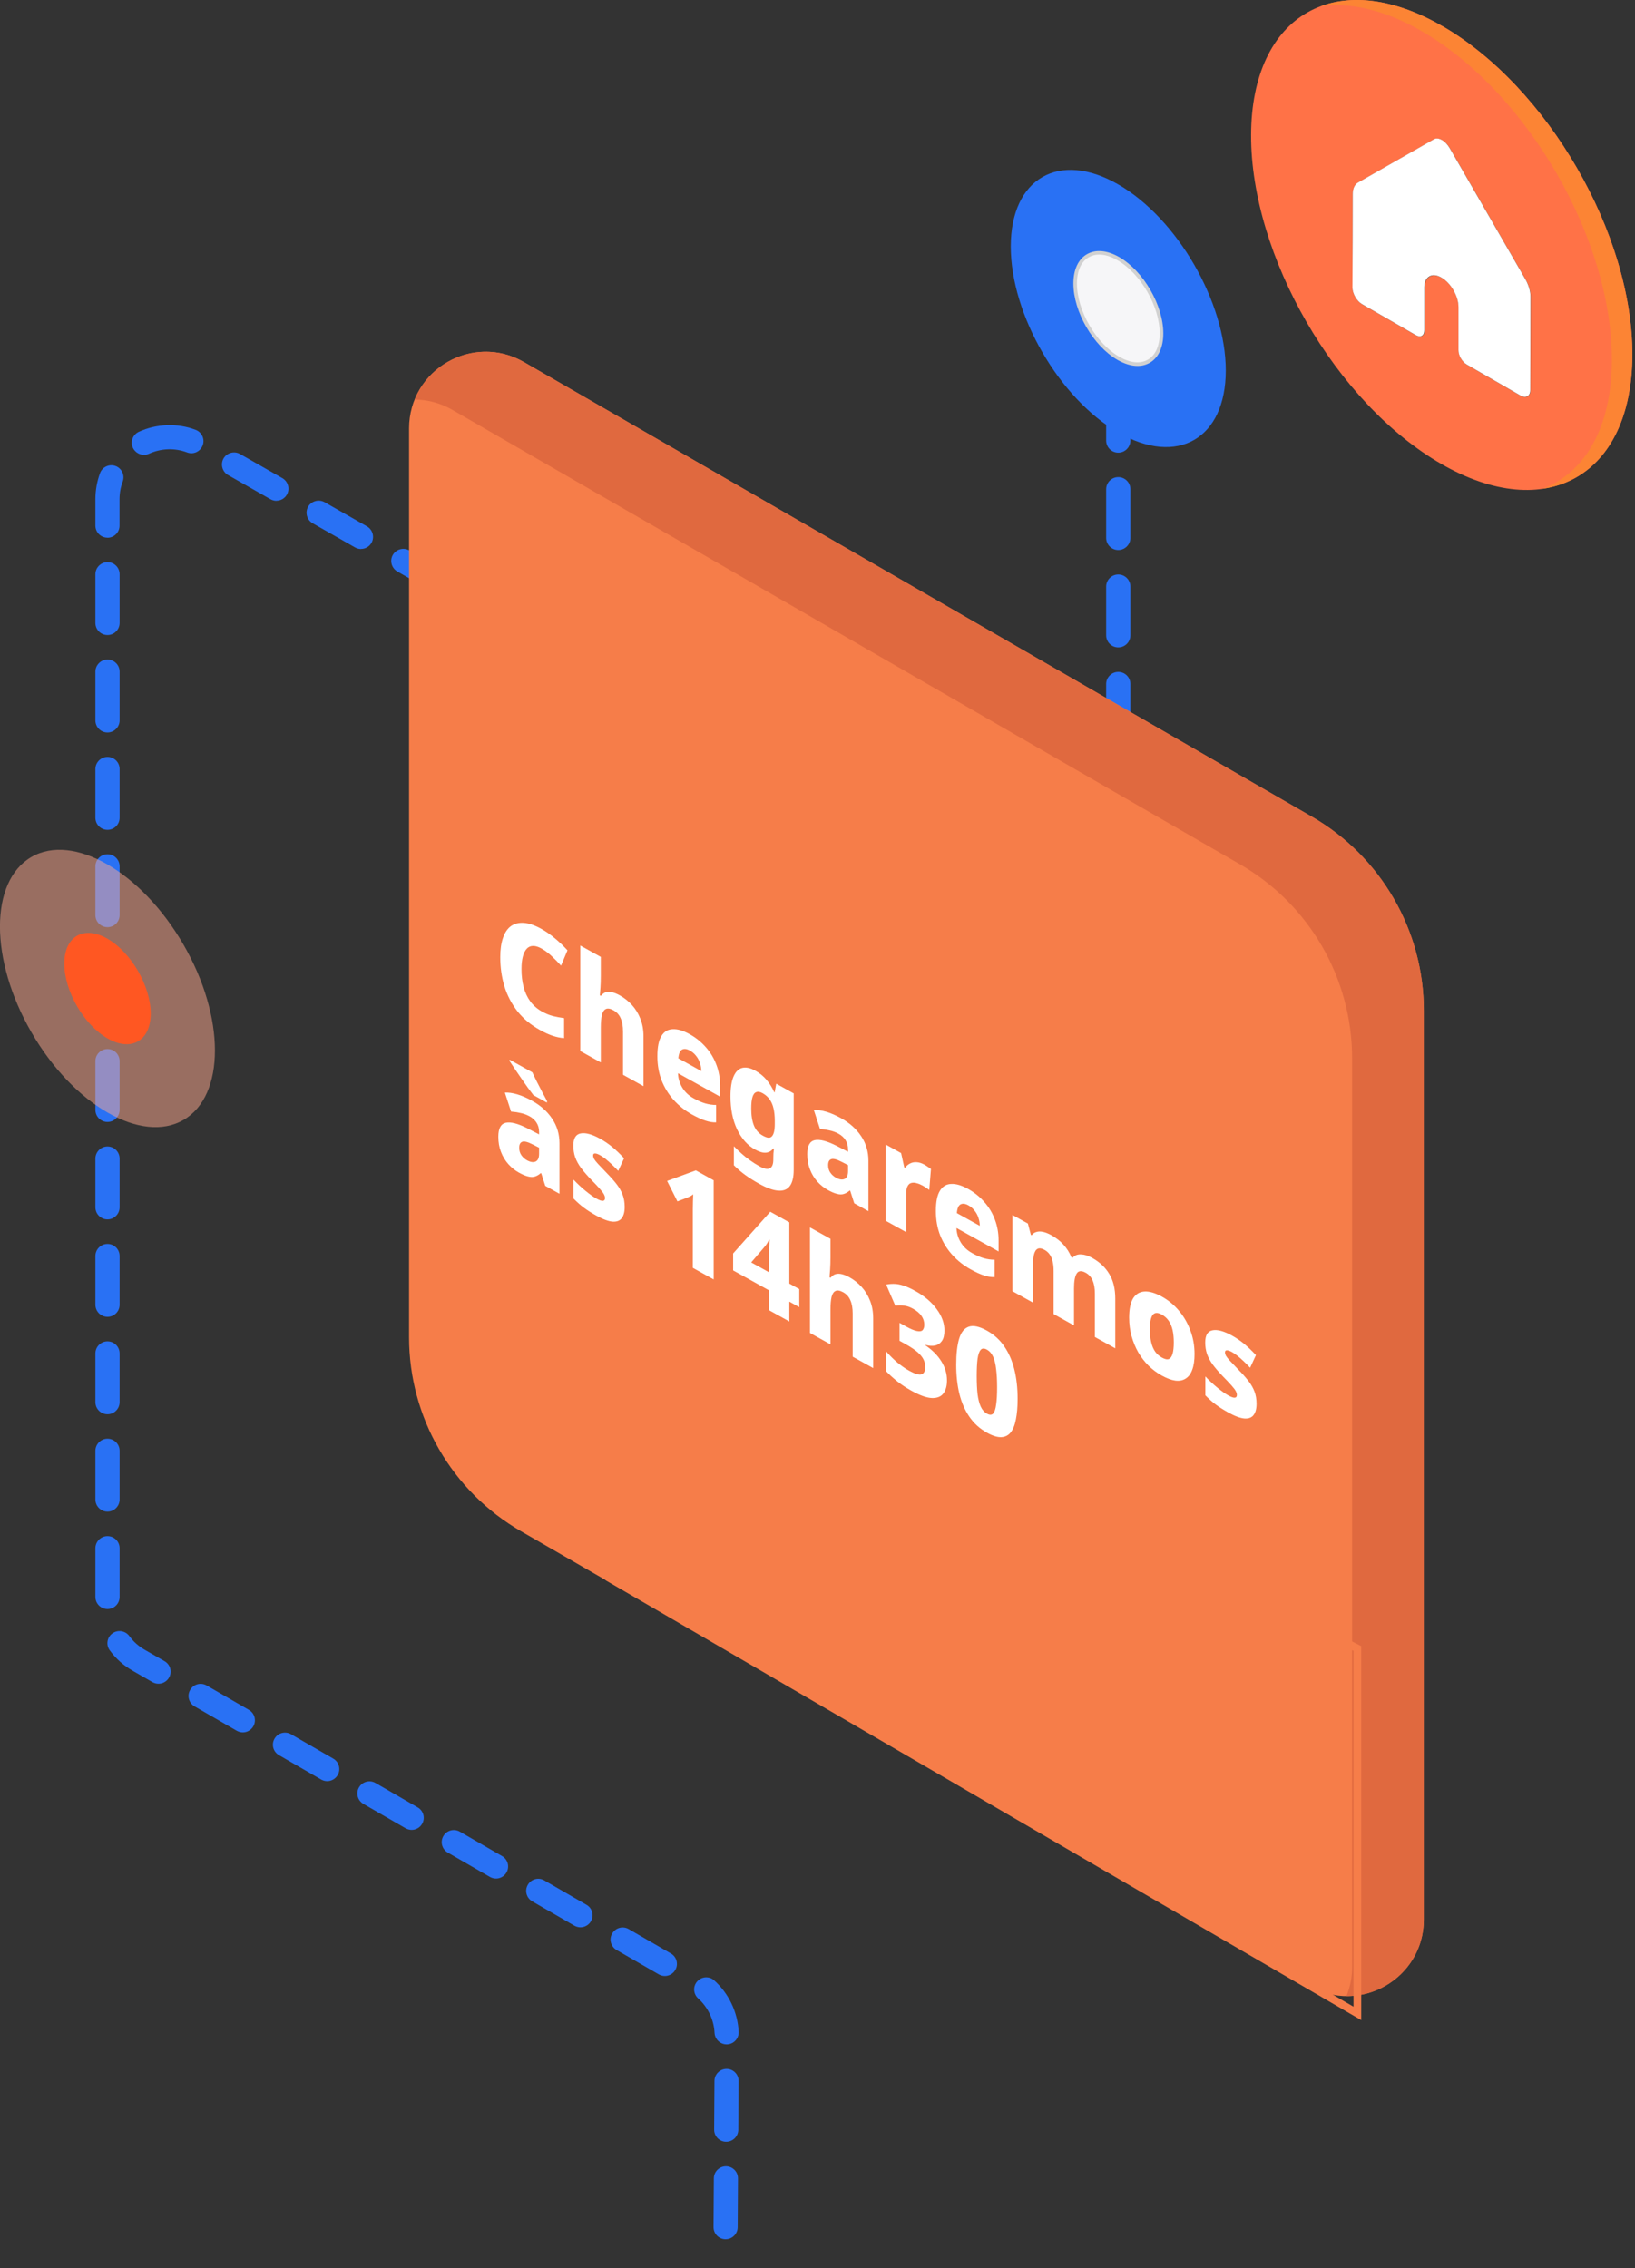 <svg width="212" height="294" viewBox="0 0 212 294" fill="none" xmlns="http://www.w3.org/2000/svg">
<rect x="0" y="0" width="212" height="294" fill="#333333" stroke="none"/>
<g clip-path="url(#clip0_2529_2238)">
<path d="M187.02 3.39C173.37 -4.48 162.27 1.83 162.22 17.5C162.18 33.17 173.21 52.26 186.86 60.13C200.51 68 211.61 61.68 211.66 46.01C211.7 30.34 200.67 11.26 187.02 3.38M176.62 39.44C175.93 39.04 175.36 38.07 175.37 37.27C175.38 34.35 175.4 27.79 175.41 25.17C175.41 24.46 175.66 23.92 176.1 23.67L185.94 18.06C186.23 17.89 186.6 17.95 186.98 18.16C187.35 18.37 187.73 18.76 188.01 19.25C188.01 19.25 195.47 32.16 197.79 36.19C198.23 36.95 198.47 37.77 198.47 38.49L198.44 50.58C198.44 51.38 197.87 51.7 197.18 51.3L190.21 47.28C189.6 46.93 189.12 46.08 189.12 45.39V39.81C189.13 38.41 188.15 36.71 186.94 36.01C186.94 36.01 186.92 36.01 186.91 35.99C185.7 35.31 184.73 35.88 184.72 37.26V42.84C184.71 43.54 184.21 43.81 183.61 43.47L176.63 39.45L176.62 39.44Z" fill="#FF7247"/>
<path d="M187.02 3.39C181.03 -0.07 175.53 -0.79 171.24 0.81C175.05 0.27 179.55 1.27 184.36 4.05C198.01 11.92 209.04 31.01 209 46.68C208.98 55.48 205.46 61.33 199.97 63.37C206.96 62.37 211.62 56.16 211.65 46.01C211.69 30.34 200.66 11.26 187.01 3.38L187.02 3.39Z" fill="#FC8434"/>
<path d="M186.97 18.15C186.6 17.94 186.22 17.88 185.93 18.05L176.09 23.66C175.65 23.91 175.4 24.45 175.4 25.16C175.4 27.78 175.38 34.34 175.36 37.26C175.36 38.06 175.92 39.03 176.61 39.43L183.59 43.45C184.19 43.8 184.68 43.52 184.68 42.82V37.24C184.69 35.86 185.67 35.28 186.88 35.97C186.88 35.97 186.9 35.97 186.91 35.99C188.13 36.69 189.11 38.4 189.11 39.79V45.37C189.1 46.07 189.58 46.91 190.19 47.26L197.16 51.28C197.85 51.68 198.42 51.36 198.42 50.56L198.45 38.47C198.45 37.75 198.21 36.93 197.77 36.17C195.45 32.15 187.99 19.23 187.99 19.23C187.7 18.73 187.33 18.35 186.96 18.14L186.97 18.15Z" fill="white"/>
<path d="M145 58.681C144.13 58.681 143.43 57.98 143.43 57.111V50.8C143.43 49.931 144.13 49.23 145 49.23C145.87 49.23 146.57 49.931 146.57 50.8V57.111C146.57 57.971 145.87 58.681 145 58.681ZM18.66 58.961C18.07 58.961 17.5 58.62 17.23 58.05C16.87 57.261 17.22 56.331 18.01 55.971C20.32 54.92 23.01 54.821 25.37 55.721C26.18 56.031 26.59 56.931 26.28 57.74C25.97 58.55 25.07 58.961 24.26 58.651C22.67 58.05 20.88 58.111 19.32 58.821C19.11 58.92 18.89 58.961 18.67 58.961H18.66ZM35.84 64.921C35.58 64.921 35.31 64.85 35.06 64.71L29.57 61.581C28.82 61.151 28.56 60.191 28.98 59.441C29.41 58.691 30.37 58.431 31.12 58.85L36.61 61.98C37.36 62.41 37.62 63.37 37.2 64.121C36.91 64.63 36.38 64.91 35.84 64.91V64.921ZM13.94 69.701C13.07 69.701 12.37 69.001 12.37 68.13V64.71C12.37 63.541 12.58 62.401 12.97 61.331C13.27 60.52 14.18 60.111 14.99 60.41C15.8 60.711 16.21 61.611 15.91 62.431C15.64 63.151 15.5 63.92 15.5 64.721V68.141C15.5 69.001 14.8 69.71 13.93 69.71L13.94 69.701ZM46.81 71.171C46.55 71.171 46.28 71.1 46.03 70.96L40.54 67.831C39.79 67.4 39.53 66.441 39.95 65.691C40.38 64.941 41.34 64.68 42.09 65.1L47.58 68.231C48.33 68.66 48.59 69.621 48.17 70.371C47.88 70.88 47.35 71.16 46.81 71.16V71.171ZM145 71.3C144.13 71.3 143.43 70.6 143.43 69.731V63.42C143.43 62.56 144.13 61.85 145 61.85C145.87 61.85 146.57 62.55 146.57 63.42V69.731C146.57 70.591 145.87 71.3 145 71.3ZM57.79 77.421C57.53 77.421 57.26 77.35 57.01 77.21L51.52 74.081C50.77 73.65 50.51 72.691 50.93 71.941C51.36 71.191 52.32 70.93 53.07 71.35L58.56 74.481C59.31 74.91 59.57 75.871 59.15 76.621C58.86 77.13 58.33 77.41 57.79 77.41V77.421ZM13.94 82.32C13.07 82.32 12.37 81.621 12.37 80.751V74.441C12.37 73.581 13.07 72.871 13.94 72.871C14.81 72.871 15.51 73.57 15.51 74.441V80.751C15.51 81.611 14.81 82.32 13.94 82.32ZM68.78 83.671C68.52 83.671 68.25 83.6 68 83.46L62.51 80.331C61.76 79.9 61.5 78.941 61.92 78.191C62.35 77.441 63.31 77.18 64.06 77.6L69.55 80.731C70.3 81.16 70.56 82.121 70.14 82.871C69.85 83.38 69.32 83.66 68.78 83.66V83.671ZM145 83.921C144.13 83.921 143.43 83.221 143.43 82.35V76.04C143.43 75.18 144.13 74.471 145 74.471C145.87 74.471 146.57 75.171 146.57 76.04V82.35C146.57 83.221 145.87 83.921 145 83.921ZM79.75 89.921C79.49 89.921 79.22 89.85 78.97 89.71L73.48 86.581C72.73 86.15 72.47 85.191 72.89 84.441C73.32 83.691 74.28 83.43 75.03 83.861L80.52 86.99C81.27 87.421 81.53 88.38 81.11 89.13C80.82 89.641 80.29 89.921 79.75 89.921ZM13.94 94.951C13.07 94.951 12.37 94.251 12.37 93.38V87.07C12.37 86.21 13.07 85.501 13.94 85.501C14.81 85.501 15.51 86.201 15.51 87.07V93.38C15.51 94.24 14.81 94.951 13.94 94.951ZM90.73 96.171C90.47 96.171 90.2 96.1 89.95 95.96L84.46 92.831C83.71 92.4 83.45 91.441 83.87 90.691C84.3 89.941 85.26 89.68 86.01 90.1L91.5 93.231C92.25 93.66 92.51 94.621 92.09 95.371C91.8 95.88 91.27 96.16 90.73 96.16V96.171ZM145 96.55C144.13 96.55 143.43 95.85 143.43 94.981V88.671C143.43 87.811 144.13 87.1 145 87.1C145.87 87.1 146.57 87.8 146.57 88.671V94.981C146.57 95.841 145.87 96.55 145 96.55ZM101.71 102.42C101.45 102.42 101.18 102.35 100.93 102.21L95.44 99.081C94.69 98.65 94.43 97.691 94.85 96.941C95.28 96.191 96.24 95.93 96.99 96.35L102.48 99.481C103.23 99.91 103.49 100.87 103.07 101.62C102.78 102.13 102.25 102.41 101.71 102.41V102.42ZM13.94 107.57C13.07 107.57 12.37 106.87 12.37 106V99.691C12.37 98.831 13.07 98.121 13.94 98.121C14.81 98.121 15.51 98.82 15.51 99.691V106C15.51 106.87 14.81 107.57 13.94 107.57ZM112.69 108.67C112.43 108.67 112.16 108.6 111.91 108.46L106.42 105.33C105.67 104.9 105.41 103.94 105.83 103.19C106.26 102.44 107.22 102.18 107.97 102.6L113.46 105.73C114.21 106.16 114.47 107.12 114.05 107.87C113.76 108.38 113.23 108.66 112.69 108.66V108.67ZM145 109.17C144.13 109.17 143.43 108.47 143.43 107.6V101.29C143.43 100.43 144.13 99.721 145 99.721C145.87 99.721 146.57 100.42 146.57 101.29V107.6C146.57 108.46 145.87 109.17 145 109.17ZM123.67 114.92C123.41 114.92 123.14 114.85 122.89 114.71L117.4 111.58C116.65 111.15 116.39 110.19 116.81 109.44C117.24 108.69 118.2 108.43 118.95 108.85L124.44 111.98C125.19 112.41 125.45 113.37 125.03 114.12C124.74 114.63 124.21 114.91 123.67 114.91V114.92ZM13.94 120.19C13.07 120.19 12.37 119.49 12.37 118.62V112.31C12.37 111.44 13.07 110.74 13.94 110.74C14.81 110.74 15.51 111.44 15.51 112.31V118.62C15.51 119.49 14.81 120.19 13.94 120.19ZM140.86 120.26C140.31 120.26 139.77 119.97 139.49 119.45C139.07 118.69 139.34 117.74 140.1 117.32C141.63 116.47 142.73 115.1 143.19 113.45C143.42 112.61 144.29 112.13 145.13 112.37C145.97 112.6 146.45 113.47 146.21 114.31C145.52 116.76 143.89 118.81 141.63 120.06C141.39 120.2 141.13 120.26 140.87 120.26H140.86ZM134.75 120.97C134.61 120.97 134.46 120.95 134.31 120.91C133.58 120.7 132.87 120.4 132.19 120.01L128.38 117.84C127.63 117.41 127.37 116.45 127.79 115.7C128.22 114.95 129.18 114.69 129.93 115.11L133.74 117.28C134.2 117.54 134.68 117.75 135.17 117.89C136 118.13 136.48 119 136.24 119.83C136.04 120.52 135.41 120.96 134.74 120.96L134.75 120.97ZM13.94 132.82C13.07 132.82 12.37 132.12 12.37 131.25V124.94C12.37 124.08 13.07 123.37 13.94 123.37C14.81 123.37 15.51 124.07 15.51 124.94V131.25C15.51 132.12 14.81 132.82 13.94 132.82ZM13.94 145.44C13.07 145.44 12.37 144.74 12.37 143.87V137.56C12.37 136.69 13.07 135.99 13.94 135.99C14.81 135.99 15.51 136.69 15.51 137.56V143.87C15.51 144.73 14.81 145.44 13.94 145.44ZM13.94 158.07C13.07 158.07 12.37 157.37 12.37 156.5V150.19C12.37 149.33 13.07 148.62 13.94 148.62C14.81 148.62 15.51 149.32 15.51 150.19V156.5C15.51 157.36 14.81 158.07 13.94 158.07ZM13.94 170.7C13.07 170.7 12.37 170 12.37 169.13V162.82C12.37 161.95 13.07 161.25 13.94 161.25C14.81 161.25 15.51 161.95 15.51 162.82V169.13C15.51 170 14.81 170.7 13.94 170.7ZM13.94 183.33C13.07 183.33 12.37 182.63 12.37 181.76V175.45C12.37 174.58 13.07 173.88 13.94 173.88C14.81 173.88 15.51 174.58 15.51 175.45V181.76C15.51 182.62 14.81 183.33 13.94 183.33ZM13.94 195.95C13.07 195.95 12.37 195.25 12.37 194.38V188.07C12.37 187.21 13.07 186.5 13.94 186.5C14.81 186.5 15.51 187.2 15.51 188.07V194.38C15.51 195.24 14.81 195.95 13.94 195.95ZM13.94 208.58C13.07 208.58 12.37 207.88 12.37 207.01V200.7C12.37 199.84 13.07 199.13 13.94 199.13C14.81 199.13 15.51 199.83 15.51 200.7V207.01C15.51 207.87 14.81 208.58 13.94 208.58ZM20.55 218.26C20.28 218.26 20.01 218.19 19.76 218.05L17.17 216.56C16.01 215.89 15.02 215.01 14.23 213.93C13.72 213.23 13.87 212.25 14.57 211.74C15.27 211.23 16.25 211.38 16.77 212.08C17.3 212.81 17.97 213.4 18.75 213.85L21.34 215.34C22.09 215.77 22.35 216.73 21.91 217.48C21.62 217.98 21.09 218.26 20.55 218.26ZM31.49 224.57C31.22 224.57 30.95 224.5 30.7 224.36L25.23 221.2C24.48 220.77 24.22 219.81 24.66 219.06C25.1 218.31 26.05 218.05 26.8 218.49L32.27 221.65C33.02 222.08 33.28 223.04 32.84 223.79C32.55 224.29 32.02 224.57 31.48 224.57H31.49ZM42.43 230.89C42.16 230.89 41.89 230.82 41.64 230.68L36.17 227.52C35.42 227.09 35.16 226.13 35.6 225.38C36.03 224.63 36.99 224.38 37.74 224.81L43.21 227.97C43.96 228.4 44.22 229.36 43.78 230.11C43.49 230.61 42.96 230.89 42.42 230.89H42.43ZM53.38 237.21C53.11 237.21 52.84 237.14 52.59 237L47.12 233.84C46.37 233.41 46.11 232.45 46.55 231.7C46.98 230.95 47.95 230.69 48.69 231.13L54.16 234.29C54.91 234.72 55.17 235.68 54.73 236.43C54.44 236.93 53.91 237.21 53.37 237.21H53.38ZM64.32 243.52C64.05 243.52 63.78 243.45 63.53 243.31L58.06 240.15C57.31 239.72 57.05 238.76 57.49 238.01C57.92 237.26 58.88 237.01 59.63 237.44L65.1 240.6C65.85 241.03 66.11 241.99 65.67 242.74C65.38 243.24 64.85 243.52 64.31 243.52H64.32ZM75.27 249.84C75 249.84 74.73 249.77 74.48 249.63L69.01 246.47C68.26 246.04 68 245.08 68.44 244.33C68.87 243.58 69.83 243.32 70.58 243.76L76.05 246.92C76.8 247.35 77.06 248.31 76.62 249.06C76.33 249.56 75.8 249.84 75.26 249.84H75.27ZM86.21 256.15C85.94 256.15 85.67 256.08 85.42 255.94L79.95 252.78C79.2 252.35 78.94 251.39 79.38 250.64C79.82 249.89 80.77 249.64 81.52 250.07L86.99 253.23C87.74 253.66 88 254.62 87.56 255.37C87.27 255.87 86.74 256.15 86.2 256.15H86.21ZM94.22 265.01C93.39 265.01 92.7 264.36 92.65 263.52C92.57 261.82 91.79 260.19 90.52 259.05C89.88 258.47 89.83 257.48 90.41 256.84C90.99 256.2 91.98 256.14 92.62 256.73C94.5 258.42 95.65 260.85 95.78 263.37C95.82 264.23 95.16 264.97 94.29 265.01H94.21H94.22ZM94.16 277.64C93.3 277.64 92.59 276.93 92.6 276.06L92.64 269.75C92.64 268.89 93.35 268.19 94.21 268.19C95.08 268.19 95.78 268.9 95.77 269.77L95.73 276.08C95.73 276.94 95.02 277.64 94.16 277.64ZM94.08 290.27C93.22 290.27 92.51 289.56 92.52 288.69L92.56 282.38C92.56 281.52 93.27 280.82 94.13 280.82C94.99 280.82 95.7 281.53 95.69 282.4L95.65 288.71C95.65 289.57 94.94 290.27 94.08 290.27Z" fill="#2971F4"/>
<path d="M145 46C144.13 46 143.43 45.3 143.43 44.43V41.29C143.43 40.43 144.13 39.72 145 39.72C145.87 39.72 146.57 40.42 146.57 41.29V44.43C146.57 45.29 145.87 46 145 46Z" fill="#2971F4"/>
<path d="M145 23.91C137.34 19.49 131.06 23.11 131.06 31.95C131.06 40.79 137.33 51.64 145 56.07C152.67 60.49 158.94 56.87 158.94 48.03C158.94 39.19 152.67 28.34 145 23.91Z" fill="#2971F4"/>
<path d="M145 33.53C141.92 31.76 139.4 33.21 139.4 36.76C139.4 40.31 141.92 44.67 145 46.45C148.08 48.22 150.6 46.77 150.6 43.22C150.6 39.67 148.08 35.31 145 33.53Z" fill="#F6F6F8"/>
<path d="M142.52 33C142.02 33 141.57 33.12 141.17 33.35C140.18 33.92 139.64 35.13 139.64 36.76C139.64 40.25 142.1 44.5 145.12 46.24C146.53 47.06 147.85 47.19 148.84 46.62C149.83 46.05 150.37 44.84 150.37 43.21C150.37 39.72 147.91 35.47 144.89 33.73C144.05 33.24 143.25 33 142.52 33ZM147.49 47.44C146.69 47.44 145.8 47.17 144.89 46.65C141.74 44.83 139.18 40.4 139.18 36.76C139.18 34.95 139.81 33.6 140.94 32.95C142.07 32.3 143.56 32.43 145.13 33.33C148.28 35.15 150.84 39.58 150.84 43.22C150.84 45.03 150.21 46.38 149.08 47.03C148.61 47.3 148.07 47.44 147.5 47.44H147.49Z" fill="#D1D1D1"/>
<path opacity="0.5" d="M23.793 145.179C29.233 142.032 29.229 131.85 23.784 122.437C18.338 113.024 9.514 107.945 4.073 111.092C-1.367 114.24 -1.363 124.422 4.083 133.834C9.528 143.247 18.353 148.327 23.793 145.179Z" fill="#FFAB90"/>
<path d="M13.94 121.69C10.86 119.92 8.34 121.37 8.34 124.92C8.34 128.47 10.86 132.83 13.94 134.61C17.02 136.38 19.54 134.93 19.54 131.38C19.54 127.83 17.02 123.47 13.94 121.69Z" fill="#FF5722"/>
<path d="M53.04 55.54V173.35C53.04 183.73 58.58 193.32 67.58 198.51L169.71 257.42C176.34 261.24 184.61 256.46 184.61 248.82V131.01C184.61 120.63 179.07 111.04 170.07 105.85L67.94 46.94C61.31 43.12 53.04 47.9 53.04 55.54Z" fill="#F67D49"/>
<path d="M170.07 105.85L67.94 46.94C62.48 43.79 55.91 46.48 53.77 51.8C55.4 51.81 57.07 52.22 58.65 53.13L160.78 112.04C169.78 117.23 175.32 126.82 175.32 137.2V255.01C175.32 256.36 175.05 257.61 174.59 258.75C179.81 258.79 184.62 254.65 184.62 248.82V131.01C184.62 120.63 179.08 111.04 170.08 105.85H170.07Z" fill="#E0693F"/>
<path d="M79 204.549V164L176 213.693V261L79 204.549Z" stroke="#F67D49"/>
<path d="M70.2 122.95C69.79 122.723 69.423 122.615 69.098 122.626C68.783 122.631 68.516 122.753 68.296 122.99C68.075 123.228 67.907 123.567 67.792 124.007C67.677 124.447 67.619 124.985 67.619 125.621C67.619 126.485 67.713 127.269 67.902 127.974C68.091 128.679 68.379 129.295 68.768 129.823C69.166 130.356 69.67 130.792 70.278 131.13C70.75 131.392 71.217 131.585 71.679 131.71C72.14 131.822 72.628 131.913 73.142 131.983V134.575C72.649 134.541 72.151 134.438 71.647 134.266C71.144 134.095 70.598 133.846 70.011 133.519C68.825 132.861 67.85 132.049 67.084 131.083C66.329 130.112 65.767 129.032 65.4 127.844C65.044 126.65 64.865 125.393 64.865 124.073C64.865 123.101 64.981 122.277 65.212 121.601C65.442 120.913 65.783 120.401 66.234 120.063C66.696 119.732 67.257 119.588 67.918 119.631C68.579 119.674 69.345 119.937 70.215 120.421C70.761 120.724 71.322 121.114 71.899 121.59C72.486 122.073 73.047 122.606 73.582 123.192L72.749 125.176C72.329 124.715 71.909 124.29 71.49 123.901C71.07 123.512 70.64 123.195 70.2 122.95ZM77.903 126.438C77.903 127.038 77.887 127.569 77.856 128.032C77.824 128.482 77.798 128.81 77.777 129.014L77.919 129.093C78.108 128.85 78.323 128.693 78.564 128.623C78.805 128.553 79.078 128.555 79.382 128.628C79.686 128.701 80.011 128.833 80.358 129.026C80.956 129.358 81.485 129.778 81.947 130.286C82.408 130.795 82.77 131.386 83.032 132.06C83.305 132.739 83.442 133.505 83.442 134.357V140.801L80.782 139.324V133.726C80.782 133.03 80.683 132.458 80.484 132.011C80.295 131.559 79.985 131.213 79.555 130.974C79.135 130.741 78.805 130.683 78.564 130.801C78.323 130.907 78.15 131.165 78.045 131.575C77.95 131.99 77.903 132.54 77.903 133.224V137.724L75.244 136.247V122.567L77.903 124.044V126.438ZM89.406 134.053C90.225 134.507 90.927 135.072 91.515 135.746C92.113 136.414 92.569 137.172 92.884 138.019C93.209 138.859 93.372 139.772 93.372 140.756V142.16L87.912 139.126C87.933 139.786 88.116 140.404 88.462 140.98C88.808 141.557 89.302 142.022 89.941 142.378C90.497 142.687 91.001 142.907 91.452 143.037C91.903 143.168 92.37 143.235 92.852 143.239V145.489C92.433 145.508 91.982 145.437 91.499 145.277C91.017 145.129 90.424 144.86 89.721 144.47C88.85 143.986 88.074 143.375 87.392 142.636C86.721 141.903 86.191 141.057 85.803 140.097C85.426 139.131 85.237 138.072 85.237 136.92C85.237 135.744 85.41 134.874 85.756 134.311C86.102 133.735 86.59 133.436 87.219 133.414C87.849 133.379 88.578 133.592 89.406 134.053ZM89.454 136.185C89.045 135.958 88.704 135.918 88.431 136.067C88.169 136.209 88.011 136.584 87.959 137.19L90.933 138.843C90.933 138.495 90.875 138.151 90.76 137.81C90.655 137.476 90.492 137.17 90.272 136.891C90.052 136.601 89.779 136.366 89.454 136.185ZM97.943 138.795C98.51 139.11 98.992 139.504 99.391 139.978C99.789 140.451 100.12 140.983 100.382 141.572L100.445 141.607L100.65 140.479L102.915 141.738V151.638C102.915 152.574 102.753 153.269 102.428 153.725C102.102 154.18 101.609 154.386 100.949 154.343C100.288 154.312 99.459 154.019 98.463 153.466C97.812 153.105 97.219 152.733 96.684 152.352C96.16 151.977 95.651 151.544 95.158 151.054V148.588C95.515 148.954 95.861 149.285 96.197 149.579C96.543 149.891 96.9 150.173 97.267 150.425C97.644 150.695 98.043 150.947 98.463 151.18C99.071 151.518 99.522 151.606 99.816 151.446C100.12 151.303 100.272 150.919 100.272 150.295V150.097C100.272 149.917 100.277 149.722 100.288 149.512C100.309 149.307 100.33 149.109 100.351 148.917L100.272 148.873C100.02 149.201 99.7 149.383 99.312 149.42C98.924 149.456 98.452 149.32 97.896 149.011C96.921 148.469 96.144 147.594 95.567 146.385C95.001 145.183 94.718 143.765 94.718 142.133C94.718 141.029 94.849 140.172 95.111 139.562C95.373 138.94 95.746 138.564 96.228 138.437C96.721 138.314 97.293 138.434 97.943 138.795ZM98.872 141.705C98.546 141.524 98.274 141.481 98.053 141.575C97.833 141.656 97.671 141.872 97.566 142.222C97.461 142.571 97.408 143.058 97.408 143.682C97.408 144.606 97.529 145.357 97.77 145.935C98.011 146.501 98.389 146.927 98.903 147.213C99.186 147.37 99.422 147.459 99.611 147.48C99.81 147.495 99.968 147.438 100.083 147.31C100.209 147.176 100.303 146.977 100.366 146.712C100.429 146.447 100.461 146.104 100.461 145.684V145.306C100.461 144.694 100.408 144.161 100.303 143.707C100.199 143.24 100.031 142.847 99.8 142.527C99.569 142.195 99.26 141.921 98.872 141.705ZM109.063 144.955C110.185 145.579 111.056 146.362 111.675 147.306C112.294 148.238 112.603 149.286 112.603 150.45V157.002L110.762 155.979L110.243 154.359L110.18 154.324C109.939 154.538 109.687 154.686 109.425 154.768C109.173 154.856 108.879 154.855 108.544 154.765C108.219 154.692 107.815 154.521 107.332 154.253C106.829 153.974 106.372 153.606 105.963 153.151C105.565 152.701 105.25 152.179 105.019 151.582C104.788 150.986 104.673 150.328 104.673 149.608C104.673 148.552 104.993 147.95 105.633 147.801C106.283 147.659 107.232 147.904 108.481 148.538L109.96 149.305V149.017C109.96 148.537 109.85 148.128 109.629 147.79C109.42 147.457 109.126 147.186 108.748 146.976C108.371 146.766 107.977 146.62 107.568 146.537C107.159 146.441 106.745 146.379 106.325 146.35L105.523 143.888C105.995 143.862 106.53 143.938 107.128 144.114C107.725 144.29 108.371 144.57 109.063 144.955ZM109.157 150.623C108.497 150.28 108.035 150.162 107.773 150.268C107.51 150.362 107.379 150.62 107.379 151.04C107.379 151.412 107.474 151.734 107.663 152.007C107.851 152.28 108.093 152.498 108.386 152.661C108.827 152.906 109.199 152.963 109.504 152.832C109.808 152.689 109.96 152.353 109.96 151.825V151.033L109.157 150.623ZM119.861 150.972C119.998 151.048 120.15 151.144 120.318 151.262C120.486 151.367 120.617 151.458 120.711 151.534L120.491 154.256C120.396 154.179 120.276 154.094 120.129 154.001C119.982 153.895 119.82 153.793 119.641 153.694C119.389 153.554 119.138 153.45 118.886 153.382C118.634 153.302 118.403 153.288 118.194 153.34C117.984 153.379 117.816 153.514 117.69 153.744C117.564 153.962 117.501 154.305 117.501 154.773V159.723L114.842 158.246V148.364L116.84 149.474L117.249 151.321L117.36 151.382C117.527 151.139 117.737 150.956 117.989 150.832C118.241 150.696 118.524 150.637 118.839 150.656C119.164 150.669 119.505 150.774 119.861 150.972ZM125.517 154.114C126.335 154.568 127.038 155.133 127.625 155.807C128.223 156.475 128.679 157.233 128.994 158.08C129.319 158.92 129.482 159.833 129.482 160.817V162.221L124.022 159.187C124.043 159.847 124.226 160.465 124.573 161.041C124.919 161.618 125.412 162.084 126.052 162.439C126.608 162.748 127.111 162.968 127.562 163.098C128.013 163.229 128.48 163.296 128.963 163.3V165.55C128.543 165.569 128.092 165.499 127.609 165.339C127.127 165.19 126.534 164.921 125.831 164.531C124.961 164.047 124.184 163.436 123.503 162.697C122.831 161.964 122.302 161.118 121.913 160.158C121.536 159.192 121.347 158.133 121.347 156.981C121.347 155.805 121.52 154.936 121.866 154.372C122.212 153.796 122.7 153.497 123.33 153.475C123.959 153.441 124.688 153.654 125.517 154.114ZM125.564 156.246C125.155 156.019 124.814 155.979 124.541 156.128C124.279 156.27 124.122 156.645 124.069 157.252L127.043 158.904C127.043 158.556 126.985 158.212 126.87 157.872C126.765 157.537 126.602 157.231 126.382 156.953C126.162 156.662 125.889 156.427 125.564 156.246ZM141.606 163.053C142.592 163.6 143.337 164.302 143.84 165.158C144.355 166.007 144.612 167.068 144.612 168.34V174.784L141.968 173.316V167.718C141.968 166.998 141.868 166.42 141.669 165.985C141.48 165.545 141.187 165.213 140.788 164.992C140.232 164.683 139.839 164.717 139.608 165.092C139.377 165.456 139.262 166.1 139.262 167.024V171.812L136.618 170.343V164.745C136.618 164.277 136.576 163.87 136.492 163.524C136.408 163.165 136.283 162.867 136.115 162.63C135.947 162.38 135.727 162.18 135.454 162.029C135.066 161.813 134.756 161.767 134.525 161.891C134.305 162.008 134.148 162.275 134.053 162.691C133.97 163.112 133.928 163.665 133.928 164.349V168.849L131.268 167.371V157.489L133.282 158.608L133.66 160.06L133.77 160.121C133.938 159.902 134.148 159.761 134.4 159.697C134.651 159.621 134.94 159.619 135.265 159.692C135.59 159.764 135.942 159.906 136.319 160.115C136.949 160.465 137.478 160.879 137.908 161.358C138.339 161.837 138.674 162.372 138.915 162.962L139.073 163.049C139.346 162.733 139.707 162.586 140.159 162.608C140.61 162.619 141.092 162.767 141.606 163.053ZM154.89 175.526C154.89 176.354 154.79 177.031 154.591 177.556C154.402 178.087 154.119 178.47 153.741 178.704C153.374 178.944 152.928 179.033 152.404 178.969C151.89 178.9 151.297 178.678 150.626 178.306C150.017 177.967 149.451 177.545 148.927 177.037C148.413 176.524 147.967 175.946 147.589 175.304C147.222 174.656 146.933 173.956 146.724 173.204C146.514 172.439 146.409 171.643 146.409 170.815C146.409 169.723 146.577 168.892 146.912 168.322C147.259 167.759 147.752 167.457 148.392 167.416C149.031 167.376 149.792 167.6 150.673 168.09C151.502 168.55 152.231 169.153 152.86 169.899C153.49 170.644 153.983 171.494 154.339 172.449C154.706 173.408 154.89 174.434 154.89 175.526ZM149.1 172.31C149.1 172.922 149.152 173.467 149.257 173.945C149.362 174.423 149.53 174.835 149.76 175.179C149.991 175.511 150.29 175.779 150.657 175.983C151.035 176.193 151.334 176.257 151.554 176.175C151.775 176.082 151.937 175.854 152.042 175.492C152.147 175.131 152.199 174.644 152.199 174.032C152.199 173.42 152.147 172.881 152.042 172.414C151.937 171.948 151.769 171.549 151.539 171.217C151.318 170.89 151.019 170.622 150.642 170.412C150.107 170.115 149.713 170.13 149.462 170.459C149.22 170.781 149.1 171.398 149.1 172.31ZM162.93 181.973C162.93 182.621 162.799 183.112 162.536 183.446C162.285 183.775 161.886 183.919 161.341 183.88C160.795 183.829 160.103 183.57 159.264 183.104C158.655 182.766 158.12 182.427 157.659 182.087C157.208 181.752 156.751 181.348 156.29 180.876V178.428C156.793 178.96 157.318 179.449 157.863 179.896C158.419 180.349 158.881 180.678 159.248 180.881C159.646 181.103 159.935 181.203 160.113 181.182C160.292 181.161 160.381 181.043 160.381 180.827C160.381 180.671 160.334 180.507 160.239 180.334C160.155 180.168 159.977 179.93 159.704 179.623C159.442 179.321 159.049 178.905 158.524 178.373C158.01 177.836 157.585 177.342 157.25 176.891C156.924 176.447 156.678 175.992 156.51 175.526C156.353 175.067 156.274 174.567 156.274 174.027C156.274 173.091 156.589 172.564 157.218 172.446C157.858 172.321 158.702 172.55 159.751 173.133C160.307 173.442 160.832 173.799 161.325 174.205C161.818 174.611 162.327 175.098 162.851 175.665L162.096 177.298C161.813 176.996 161.529 176.713 161.246 176.448C160.973 176.188 160.711 175.958 160.459 175.759C160.208 175.559 159.972 175.398 159.751 175.275C159.458 175.112 159.232 175.035 159.075 175.043C158.917 175.04 158.839 175.128 158.839 175.308C158.839 175.44 158.881 175.59 158.965 175.756C159.059 175.917 159.232 176.133 159.484 176.405C159.746 176.682 160.124 177.078 160.617 177.592C161.11 178.094 161.529 178.567 161.876 179.011C162.222 179.456 162.484 179.913 162.662 180.384C162.841 180.855 162.93 181.385 162.93 181.973ZM69.004 142.7C70.126 143.323 70.997 144.107 71.616 145.051C72.235 145.983 72.544 147.031 72.544 148.195V154.747L70.703 153.724L70.184 152.103L70.121 152.068C69.88 152.282 69.628 152.431 69.366 152.513C69.114 152.601 68.82 152.6 68.484 152.509C68.159 152.437 67.755 152.266 67.273 151.998C66.769 151.719 66.313 151.351 65.904 150.896C65.505 150.446 65.191 149.923 64.96 149.327C64.729 148.731 64.614 148.073 64.614 147.353C64.614 146.297 64.934 145.695 65.573 145.546C66.224 145.403 67.173 145.649 68.421 146.282L69.901 147.05V146.762C69.901 146.282 69.79 145.873 69.57 145.535C69.36 145.202 69.067 144.931 68.689 144.721C68.311 144.511 67.918 144.365 67.509 144.281C67.1 144.186 66.685 144.124 66.266 144.095L65.463 141.633C65.935 141.607 66.47 141.682 67.068 141.859C67.666 142.035 68.311 142.315 69.004 142.7ZM69.098 148.368C68.437 148.025 67.976 147.907 67.713 148.013C67.451 148.107 67.32 148.364 67.32 148.784C67.32 149.156 67.415 149.479 67.603 149.752C67.792 150.025 68.033 150.243 68.327 150.406C68.768 150.651 69.14 150.708 69.444 150.577C69.749 150.434 69.901 150.098 69.901 149.57V148.778L69.098 148.368ZM69.019 139.001C69.187 139.358 69.387 139.769 69.617 140.233C69.848 140.685 70.079 141.131 70.31 141.571C70.551 142.005 70.755 142.383 70.923 142.704V142.938L69.161 141.959C68.951 141.687 68.705 141.358 68.421 140.972C68.149 140.581 67.86 140.169 67.556 139.736C67.262 139.308 66.984 138.902 66.722 138.516C66.46 138.131 66.245 137.807 66.077 137.546V137.366L69.019 139.001ZM80.998 156.455C80.998 157.103 80.867 157.595 80.605 157.929C80.353 158.257 79.954 158.401 79.409 158.362C78.863 158.311 78.171 158.053 77.332 157.587C76.723 157.249 76.188 156.909 75.727 156.569C75.276 156.234 74.82 155.831 74.358 155.358V152.91C74.862 153.442 75.386 153.932 75.931 154.379C76.487 154.831 76.949 155.16 77.316 155.364C77.715 155.585 78.003 155.686 78.181 155.665C78.36 155.644 78.449 155.525 78.449 155.309C78.449 155.153 78.402 154.989 78.307 154.817C78.224 154.65 78.045 154.413 77.772 154.105C77.51 153.804 77.117 153.387 76.592 152.856C76.078 152.318 75.653 151.824 75.318 151.374C74.993 150.929 74.746 150.474 74.578 150.009C74.421 149.549 74.342 149.05 74.342 148.51C74.342 147.574 74.657 147.047 75.286 146.928C75.926 146.804 76.771 147.033 77.82 147.616C78.376 147.924 78.9 148.282 79.393 148.688C79.886 149.094 80.395 149.58 80.919 150.148L80.164 151.78C79.881 151.479 79.598 151.195 79.314 150.93C79.042 150.67 78.779 150.441 78.528 150.241C78.276 150.041 78.04 149.88 77.82 149.758C77.526 149.594 77.3 149.517 77.143 149.526C76.986 149.522 76.907 149.611 76.907 149.791C76.907 149.923 76.949 150.072 77.033 150.238C77.127 150.399 77.3 150.615 77.552 150.887C77.814 151.165 78.192 151.56 78.685 152.074C79.178 152.576 79.598 153.049 79.944 153.494C80.29 153.938 80.552 154.396 80.731 154.867C80.909 155.338 80.998 155.867 80.998 156.455ZM92.541 165.856L89.835 164.353V157.423C89.835 157.255 89.835 157.021 89.835 156.721C89.835 156.409 89.84 156.082 89.851 155.74C89.861 155.385 89.872 155.079 89.882 154.821C89.798 154.894 89.683 154.974 89.536 155.061C89.389 155.135 89.253 155.197 89.127 155.247L87.837 155.737L86.499 153.086L90.228 151.719L92.541 153.004V165.856ZM103.637 169.446L102.346 168.729V171.303L99.719 169.844V167.27L95.061 164.682V162.486L99.876 157.079L102.346 158.451V166.389L103.637 167.106V169.446ZM99.719 163.076C99.719 162.896 99.719 162.686 99.719 162.446C99.729 162.199 99.734 161.956 99.734 161.716C99.745 161.47 99.755 161.26 99.766 161.086C99.776 160.9 99.787 160.786 99.797 160.743L99.719 160.7C99.624 160.899 99.53 161.075 99.435 161.226C99.341 161.366 99.225 161.518 99.089 161.682L97.406 163.645L99.719 164.93V163.076ZM107.682 162.982C107.682 163.582 107.667 164.113 107.635 164.576C107.604 165.026 107.577 165.354 107.556 165.558L107.698 165.637C107.887 165.394 108.102 165.237 108.343 165.167C108.584 165.097 108.857 165.099 109.161 165.172C109.466 165.245 109.791 165.377 110.137 165.57C110.735 165.902 111.265 166.322 111.726 166.831C112.188 167.339 112.55 167.93 112.812 168.604C113.085 169.283 113.221 170.049 113.221 170.901V177.345L110.562 175.868V170.27C110.562 169.574 110.462 169.002 110.263 168.556C110.074 168.103 109.765 167.757 109.335 167.518C108.915 167.285 108.584 167.227 108.343 167.345C108.102 167.451 107.929 167.709 107.824 168.119C107.73 168.534 107.682 169.084 107.682 169.768V174.268L105.023 172.791V159.111L107.682 160.588V162.982ZM122.459 172.469C122.459 173.069 122.349 173.524 122.128 173.833C121.908 174.143 121.614 174.34 121.247 174.424C120.88 174.496 120.466 174.47 120.004 174.345V174.399C120.906 175.021 121.593 175.714 122.065 176.481C122.548 177.253 122.789 178.077 122.789 178.953C122.789 179.673 122.627 180.242 122.301 180.662C121.976 181.069 121.473 181.257 120.791 181.226C120.119 181.189 119.249 180.874 118.179 180.279C117.518 179.912 116.925 179.523 116.401 179.112C115.876 178.7 115.373 178.246 114.89 177.75V175.176C115.383 175.738 115.887 176.234 116.401 176.664C116.925 177.087 117.408 177.421 117.848 177.666C118.646 178.109 119.196 178.271 119.501 178.152C119.815 178.038 119.973 177.718 119.973 177.19C119.973 176.866 119.899 176.549 119.752 176.24C119.605 175.93 119.348 175.613 118.981 175.289C118.614 174.965 118.09 174.614 117.408 174.235L116.637 173.807V171.485L117.424 171.922C118.063 172.277 118.556 172.485 118.903 172.545C119.259 172.612 119.506 172.569 119.642 172.416C119.779 172.252 119.847 172.02 119.847 171.72C119.847 171.312 119.726 170.933 119.485 170.583C119.244 170.233 118.882 169.924 118.399 169.656C118.053 169.463 117.733 169.34 117.439 169.284C117.146 169.229 116.883 169.204 116.653 169.207C116.422 169.211 116.233 169.226 116.086 169.253L114.906 166.527C115.21 166.456 115.541 166.424 115.897 166.43C116.264 166.43 116.674 166.501 117.125 166.644C117.586 166.792 118.116 167.032 118.714 167.365C119.868 168.006 120.78 168.783 121.452 169.696C122.123 170.597 122.459 171.521 122.459 172.469ZM131.949 181.323C131.949 182.367 131.875 183.257 131.728 183.991C131.592 184.719 131.367 185.284 131.052 185.685C130.737 186.074 130.328 186.279 129.825 186.299C129.321 186.319 128.702 186.126 127.968 185.718C127.045 185.205 126.289 184.521 125.702 183.667C125.115 182.813 124.679 181.815 124.396 180.673C124.123 179.538 123.987 178.28 123.987 176.9C123.987 175.508 124.113 174.39 124.365 173.546C124.616 172.702 125.036 172.179 125.623 171.977C126.211 171.776 126.992 171.946 127.968 172.488C128.88 172.995 129.631 173.675 130.218 174.53C130.805 175.384 131.241 176.382 131.524 177.523C131.807 178.665 131.949 179.931 131.949 181.323ZM126.646 178.377C126.646 179.301 126.683 180.09 126.756 180.743C126.84 181.389 126.977 181.921 127.165 182.338C127.354 182.755 127.622 183.059 127.968 183.252C128.314 183.444 128.582 183.443 128.77 183.248C128.959 183.04 129.09 182.651 129.164 182.08C129.248 181.515 129.29 180.77 129.29 179.846C129.29 178.934 129.248 178.149 129.164 177.49C129.09 176.825 128.959 176.284 128.77 175.868C128.582 175.451 128.314 175.146 127.968 174.954C127.622 174.761 127.354 174.769 127.165 174.976C126.977 175.183 126.84 175.569 126.756 176.135C126.683 176.706 126.646 177.453 126.646 178.377Z" fill="white"/>
</g>
<defs>
<clipPath id="clip0_2529_2238">
<rect width="211.66" height="293.44" fill="white"/>
</clipPath>
</defs>
</svg>
